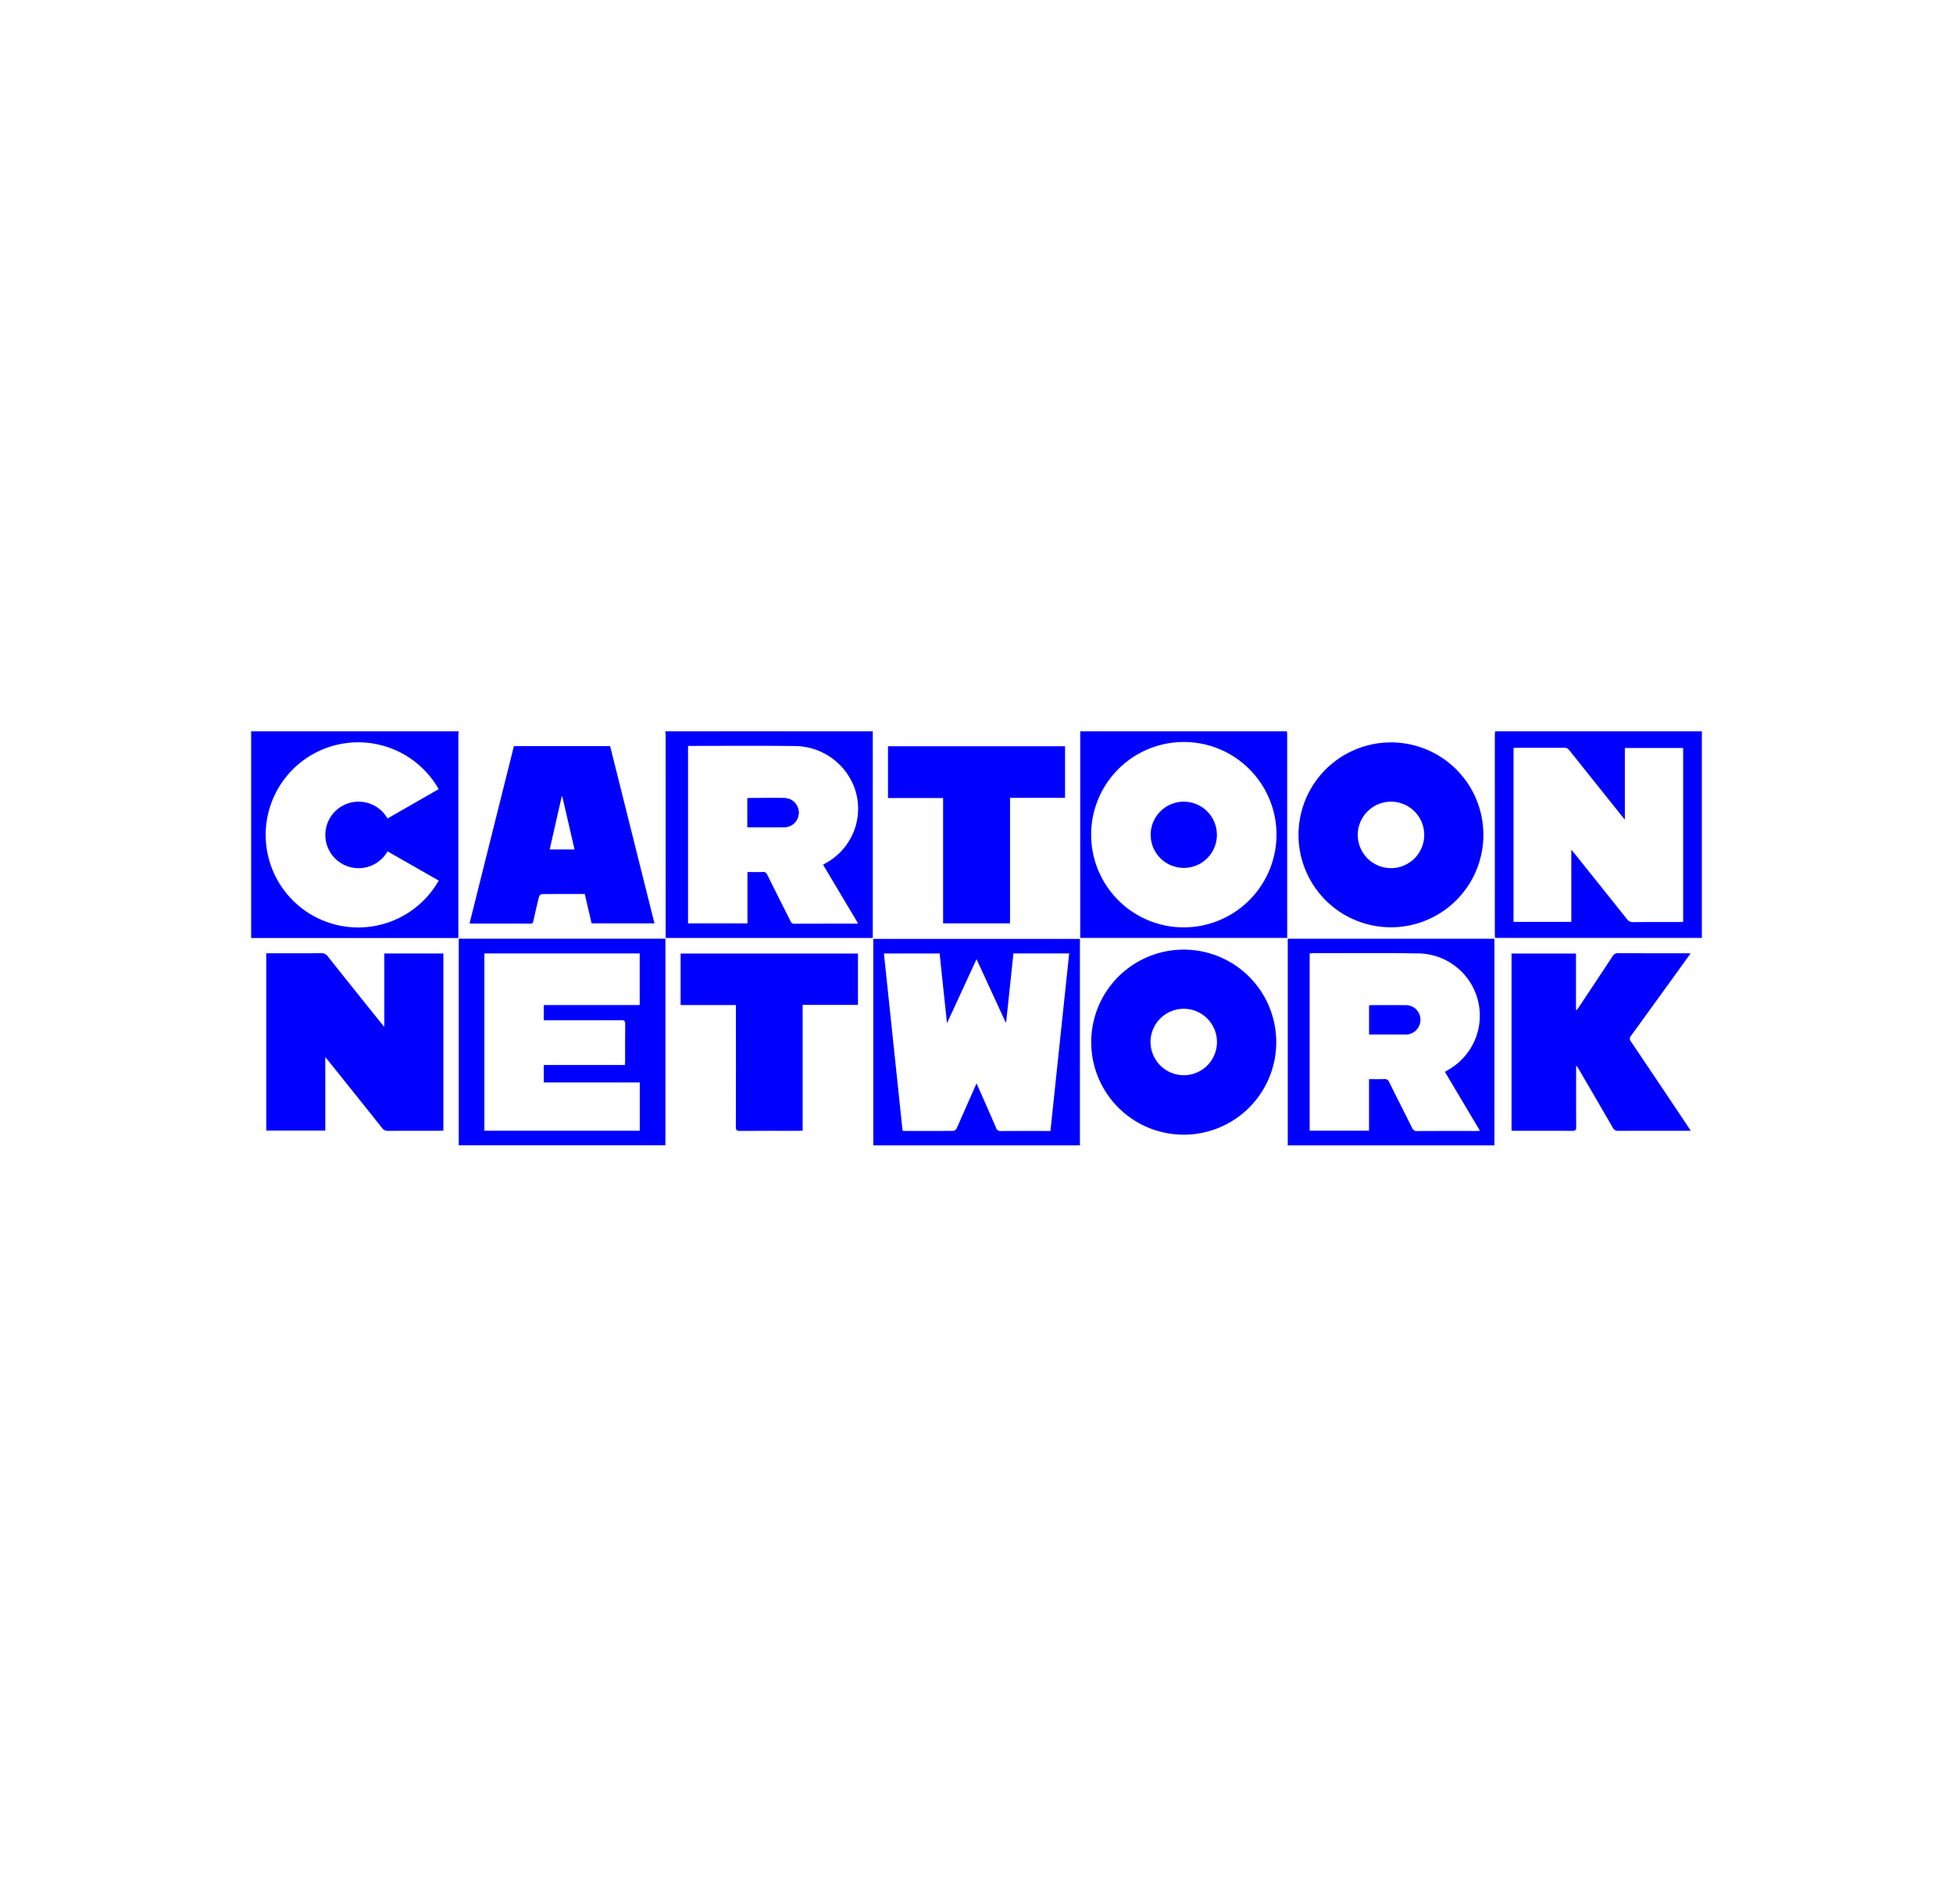 <svg id="3d68031d-1ffc-42dc-afae-8b48957c3603" data-name="Layer 1" xmlns="http://www.w3.org/2000/svg" viewBox="0 0 178.528 174"><defs><style>.f4b5f898-e62d-4535-b7f6-953d63fb7ae9{fill:blue;}</style></defs><title>#clients071117</title><path class="f4b5f898-e62d-4535-b7f6-953d63fb7ae9" d="M41.922,66.844c-.008.143-.022.285-.022.428q-.002,9.012-.001,18.025v.44H22.958V66.844Zm-6.499,7.966L40.102,72.129a8.461,8.461,0,1,0,.003,8.358l-4.68-2.674a3.04,3.04,0,1,1-.003-3.003Z"/><path class="f4b5f898-e62d-4535-b7f6-953d63fb7ae9" d="M155.571,66.844V85.728H136.663c-.006-.123-.016-.241-.016-.359q-.001-9.098 0-18.196c0-.109.016-.219.025-.328ZM143.637,77.676c.113.125.16.171.201.222q2.443,3.05,4.881,6.105a.653.653,0,0,0,.578.281c1.403-.013,2.806-.006,4.209-.007.117-0.0.233-.01.355-.015v-15.892h-5.33v6.534c-.105-.119-.158-.175-.206-.235q-2.432-3.039-4.86-6.081a.565.565,0,0,0-.498-.243c-1.436.01-2.872.005-4.309.006-.105 0-.209.012-.303.018V84.261H143.637Z"/><path class="f4b5f898-e62d-4535-b7f6-953d63fb7ae9" d="M79.782,66.844V85.73H60.851v-.458q0-8.984-.001-17.968c0-.153-.02-.306-.03-.459Zm-16.887,1.35v16.203h5.433V79.705c.488,0,.941.015,1.393-.006a.39.39,0,0,1,.421.266c.694,1.401,1.4,2.797,2.102,4.194.074.147.127.276.352.274,1.889-.012,3.778-.007,5.667-.008a1.6,1.6,0,0,0,.175-.025l-3.197-5.36c.123-.073.215-.13.309-.184a5.664,5.664,0,0,0,2.553-6.868,5.858,5.858,0,0,0-5.504-3.799c-3.192-.039-6.385-.012-9.577-.012A1.1,1.1,0,0,0,62.895,68.195Z"/><path class="f4b5f898-e62d-4535-b7f6-953d63fb7ae9" d="M117.643,66.844c.007.099.02.197.02.296q.001,9.131.001,18.261v.325H98.746V66.844Zm-.954,9.459a8.473,8.473,0,1,0-8.462,8.462A8.491,8.491,0,0,0,116.689,76.304Z"/><path class="f4b5f898-e62d-4535-b7f6-953d63fb7ae9" d="M35.131,87.148h5.399v16.19c-.12.007-.235.019-.351.019-1.569.001-3.138-.005-4.707.007a.626.626,0,0,1-.552-.273q-2.446-3.072-4.906-6.133c-.075-.094-.155-.185-.28-.334v6.712H24.34V87.129h1.2c1.271,0,2.541.008,3.812-.007a.682.682,0,0,1,.609.29q2.443,3.074,4.906,6.133c.067.084.141.162.264.305Z"/><path class="f4b5f898-e62d-4535-b7f6-953d63fb7ae9" d="M144.077,97.464v.344c0,1.735-.006,3.469.006,5.204.002.277-.079.353-.353.351-1.746-.012-3.491-.006-5.237-.006-.098,0-.196-.009-.32-.015V87.153h5.891v5.142l.07.024c.067-.092.138-.181.201-.276,1.026-1.545,2.055-3.089,3.073-4.639a.524.524,0,0,1,.5-.281c2.187.011,4.374.006,6.63.006-.088.132-.148.226-.214.317q-2.608,3.613-5.224,7.22a.393.393,0,0,0-.004.542q2.619,3.887,5.221,7.785c.066.099.131.198.239.363h-.413c-2.066,0-4.132-.005-6.198.006a.515.515,0,0,1-.521-.295c-1.018-1.77-2.049-3.532-3.077-5.297-.064-.109-.135-.214-.202-.321Z"/><path class="f4b5f898-e62d-4535-b7f6-953d63fb7ae9" d="M127.182,67.856a8.45,8.45,0,1,1-8.482,8.386A8.457,8.457,0,0,1,127.182,67.856Zm-3.066,8.443a3.038,3.038,0,1,0,3.074-3.025A3.043,3.043,0,0,0,124.116,76.299Z"/><path class="f4b5f898-e62d-4535-b7f6-953d63fb7ae9" d="M116.665,95.242a8.457,8.457,0,1,1-8.419-8.444A8.457,8.457,0,0,1,116.665,95.242Zm-8.456,3.037a3.037,3.037,0,1,0-3.037-3.055A3.051,3.051,0,0,0,108.209,98.278Z"/><path class="f4b5f898-e62d-4535-b7f6-953d63fb7ae9" d="M46.977,68.2h8.796l4.054,16.2H54.079L53.456,81.714c-1.332,0-2.635-.004-3.937.01a.351.351,0,0,0-.241.221c-.186.738-.354,1.48-.518,2.223-.034.156-.068.257-.265.256-1.823-.008-3.645-.007-5.468-.009a.579.579,0,0,1-.101-.027Zm5.543,9.445L51.404,72.804l-.06.007L50.247,77.645Z"/><path class="f4b5f898-e62d-4535-b7f6-953d63fb7ae9" d="M41.938,104.68V85.798H60.825V104.68ZM58.482,98.94H49.707V97.343h7.421c.006-.136.016-.244.016-.352.001-1.127-.01-2.254.008-3.38.005-.301-.092-.366-.376-.364-2.22.011-4.441.006-6.661.006H49.706V91.862h8.77V87.145H44.277v16.206H58.482Z"/><path class="f4b5f898-e62d-4535-b7f6-953d63fb7ae9" d="M86.211,84.396V72.941H81.175V68.21H97.357v4.715H92.329v11.471Z"/><path class="f4b5f898-e62d-4535-b7f6-953d63fb7ae9" d="M62.217,91.864V87.153H78.428v4.696H73.371v11.494c-.152.007-.26.016-.368.016-1.79.001-3.58-.006-5.369.008-.295.002-.369-.081-.368-.371q.015-5.336.006-10.673v-.458Z"/><path class="f4b5f898-e62d-4535-b7f6-953d63fb7ae9" d="M79.828,85.815H98.718v18.873H79.828ZM89.269,99.016c.619,1.407,1.207,2.733,1.781,4.066a.4.4,0,0,0,.433.297c1.403-.013,2.806-.006,4.209-.006h.331c.574-5.435,1.143-10.824,1.713-16.228h-5.097L91.976,93.421l-.055.008-2.654-5.761-2.701,5.856-.672-6.372H80.801q.856,8.129,1.704,16.189a.904.904,0,0,0,.137.028c1.502.002,3.005.006,4.507-.006a.399.399,0,0,0,.281-.197c.165-.323.298-.662.445-.994C88.328,101.149,88.78,100.124,89.269,99.016Z"/><path class="f4b5f898-e62d-4535-b7f6-953d63fb7ae9" d="M136.607,85.801v18.887H117.717V85.801Zm-4.526,12.168c.096-.058.178-.11.262-.159a5.69,5.69,0,0,0-2.8-10.666c-3.17-.049-6.341-.018-9.511-.02-.105-0-.21.012-.312.018v16.206h5.426v-4.714c.481,0,.932.013,1.383-.005a.426.426,0,0,1,.458.276c.694,1.4,1.405,2.793,2.098,4.193a.43.43,0,0,0,.451.281c1.801-.011,3.601-.006,5.402-.006.096,0,.191-.009.349-.016Z"/><path class="f4b5f898-e62d-4535-b7f6-953d63fb7ae9" d="M68.324,75.609c1.164,0,2.29.009,3.416-.003a1.329,1.329,0,0,0,.043-2.653c-1.137-.024-2.275-.002-3.413.002-.016 0-.033.027-.047.039Z"/><path class="f4b5f898-e62d-4535-b7f6-953d63fb7ae9" d="M68.324,75.609V72.993c.014-.012.03-.039.047-.039,1.138-.005,2.276-.027,3.413-.002a1.329,1.329,0,0,1-.043,2.653C70.614,75.618,69.488,75.609,68.324,75.609Z"/><path class="f4b5f898-e62d-4535-b7f6-953d63fb7ae9" d="M108.202,79.327a3.026,3.026,0,1,1,3.036-3.012A3.016,3.016,0,0,1,108.202,79.327Z"/><path class="f4b5f898-e62d-4535-b7f6-953d63fb7ae9" d="M125.149,94.56V91.907a.761.761,0,0,1,.156-.034c1.047-.002,2.095-.016,3.142.003a1.324,1.324,0,0,1,1.399,1.382,1.354,1.354,0,0,1-1.453,1.302C127.325,94.561,126.256,94.56,125.149,94.56Z"/></svg>
